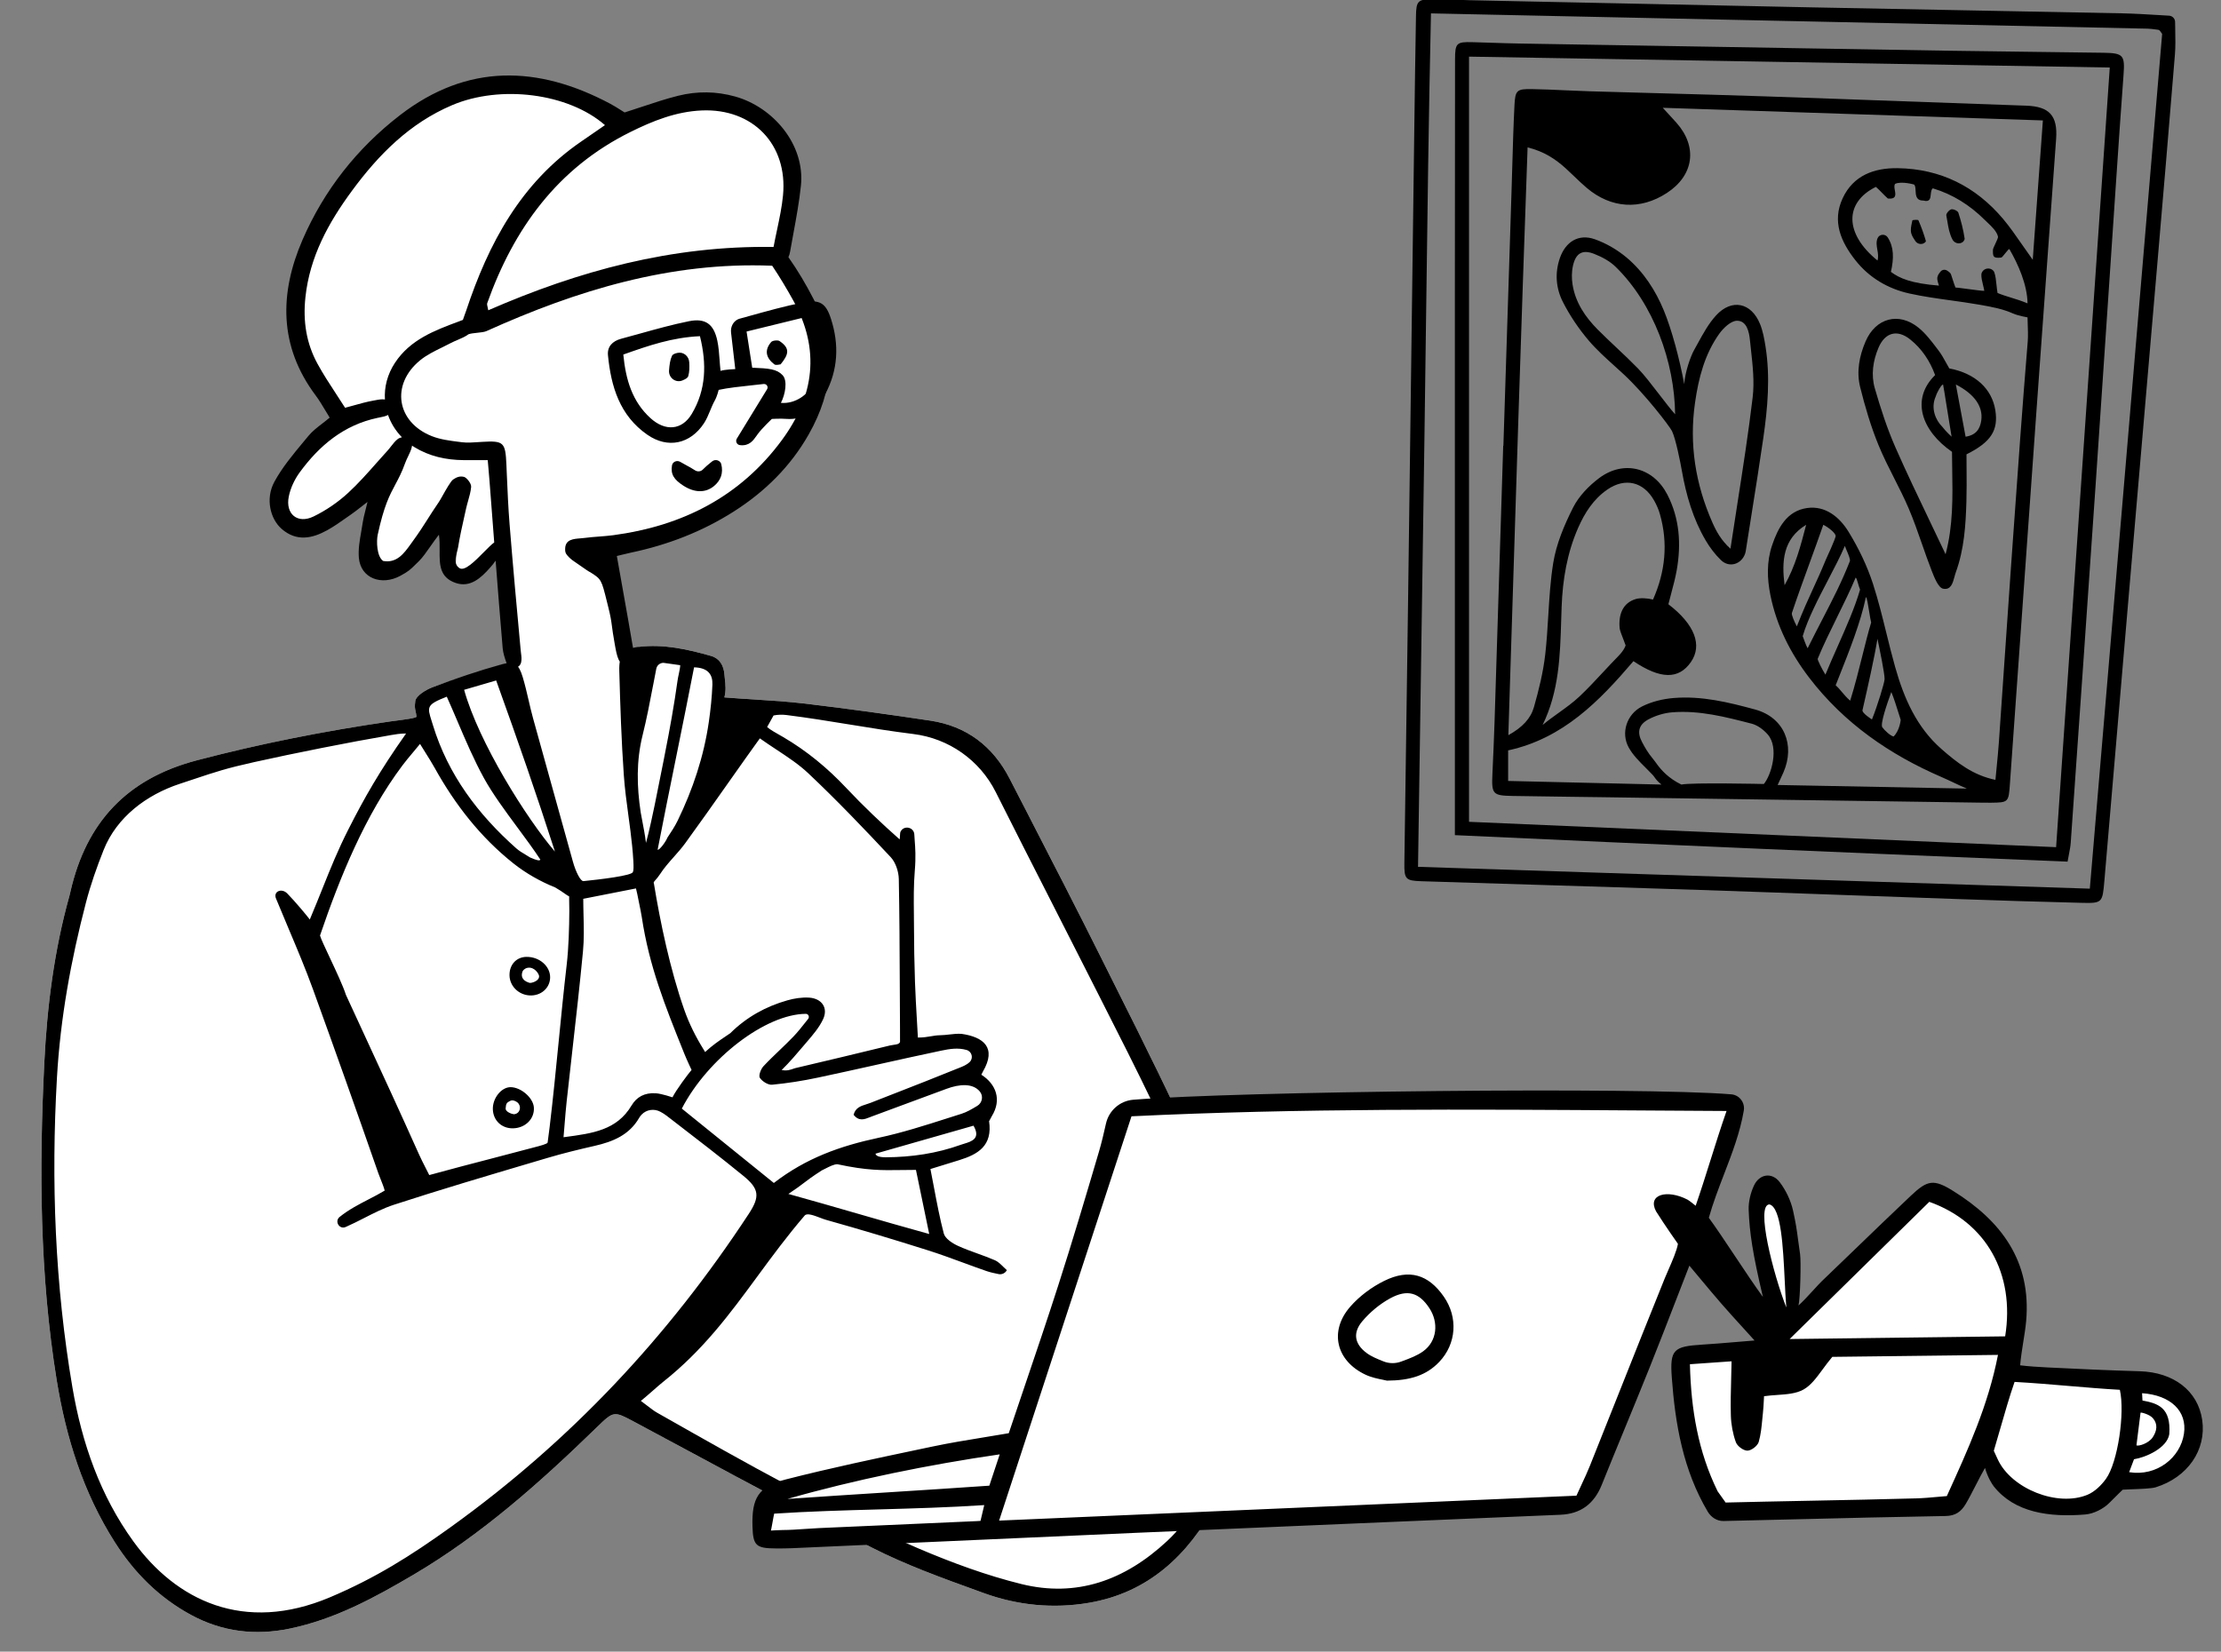 <svg width="1870" height="1391" xmlns="http://www.w3.org/2000/svg" xmlns:xlink="http://www.w3.org/1999/xlink" xml:space="preserve" overflow="hidden"><rect width="100%" height="100%" fill="#808080" stroke="none"/><defs><clipPath id="clip0"><rect x="1308" y="477" width="1870" height="1391"/></clipPath><clipPath id="clip1"><rect x="2482" y="477" width="666" height="761"/></clipPath><clipPath id="clip2"><rect x="2482" y="477" width="666" height="761"/></clipPath></defs><g clip-path="url(#clip0)" transform="translate(-1308 -477)"><g><g><path d="M451.856 224.263C456.416 227.353 456.817 238.79 462.098 237.223L465.749 236.128C484.01 230.592 493.453 226.816 516.916 220.577 577.636 204.436 615.583 250.892 604.109 307.961L602.036 318.139C600.177 327.121 598.43 335.165 596.742 342.402 624.178 379.507 634.006 421.472 626.23 468.281 616.376 527.608 559.965 566.042 457.006 583.583L453.87 584.108 460.863 652.342C464.555 659.874 466.655 668.507 466.655 677.679 466.655 682.606 466.048 687.376 464.915 691.905L464.926 692.018 464.888 692.022C459.233 714.428 440.656 730.864 418.617 730.864 392.086 730.864 370.579 707.051 370.579 677.679 370.579 670.717 371.787 664.067 373.983 657.973L373.231 641.174C372.154 618.328 370.991 598.32 369.735 581.147L366.091 585.522C308.762 622.346 327.248 653.156 327.053 546.124 327.049 543.656 321.668 542.51 319.894 544.229 309.652 554.149 256.128 664.191 252.698 589.33 251.891 571.728 258.834 554.441 258.807 536.818 258.793 526.905 198.279 594.422 181.513 563.699 174.227 550.347 185.692 535.058 191.773 525.217 199.875 512.106 220.602 502.196 217.849 487.03L224.447 486.371C221.292 468.992 207.752 452.995 200.536 436.875 177.058 384.417 194.705 340.229 230.53 292.136 248.034 268.637 269.84 247.994 293.759 231.069 341.741 197.118 401.927 190.402 451.856 224.263Z" fill="#FFFFFF" fill-rule="evenodd" transform="matrix(1 0 0 1 1366.89 344.989)"/><path d="M595.335 325.667C594.347 330.329 593.338 335.085 592.415 339.991 506.54 338.69 428.389 360.117 352.218 393.318 352.067 392.357 351.858 391.496 351.666 390.724 351.316 389.293 351.038 388.168 351.364 387.255 373.773 324.529 410.423 273.729 471.63 243.311 490.777 233.792 510.311 225.966 531.942 225.032 575.008 223.179 604.5 253.673 600.379 296.568 599.456 306.194 597.442 315.716 595.335 325.667ZM290.957 607.41C291.829 606.545 292.817 605.571 293.986 604.438 296.781 601.727 300.18 596.883 303.643 591.948 306.011 588.572 308.408 585.154 310.662 582.348 311.321 586.712 311.289 591.211 311.258 595.575 311.174 607.417 311.097 618.294 324.813 622.974 336.946 627.116 346.052 618.829 353.67 610.155 355.135 608.487 356.926 606.435 358.408 604.195 360.302 628.728 362.241 653.262 364.337 677.782 364.687 681.862 365.981 685.859 367.501 690.183 369.604 696.16 378.474 695.982 379.881 689.802 380.458 687.263 380.128 684.706 379.795 682.167 379.692 681.347 379.586 680.534 379.511 679.721 376.237 644.406 373.025 609.081 370.177 573.728 369.042 559.636 368.438 545.502 367.83 531.372 367.717 528.713 367.604 526.05 367.487 523.391 366.647 504.382 365.298 503.075 346.879 504.149 345.733 504.214 344.583 504.296 343.431 504.378 338.962 504.694 334.467 505.01 330.102 504.454 329.342 504.358 328.579 504.262 327.814 504.166L327.81 504.166C319.945 503.181 311.885 502.172 304.663 499.307 274.969 487.531 269.962 455.915 294.705 435.543 300.171 431.045 306.719 427.837 313.248 424.639L313.249 424.639C315.709 423.434 318.167 422.23 320.563 420.957 322.437 419.962 324.413 419.125 326.385 418.291 329.605 416.925 332.813 415.563 335.543 413.535 337.256 412.869 340.055 412.578 342.869 412.286 345.891 411.971 348.931 411.651 350.667 410.866 426.986 376.412 505.727 352.441 590.686 355.787 590.881 355.797 591.077 355.8 591.269 355.807 597.819 365.556 603.735 375.575 609.002 385.059 632.043 426.553 626.532 465.704 599.634 502.371 564.525 550.234 515.592 575.001 457.452 582.746 453.472 583.277 449.461 583.583 445.45 583.888 441.38 584.197 437.307 584.509 433.268 585.055 432.16 585.206 430.97 585.298 429.755 585.395L429.755 585.395C423.85 585.858 417.385 586.366 416.97 593.657 416.795 596.735 417.217 597.847 418.62 599.576 420.295 601.635 422.316 603.364 424.526 604.836 426.193 605.948 428.104 607.29 429.981 608.607L429.981 608.607C433.461 611.05 436.816 613.408 438.285 614.056 447.409 619.783 447.508 620.184 452.137 638.82 452.453 640.086 452.789 641.438 453.149 642.882 455.29 651.443 455.692 654.484 456.316 659.191 456.759 662.54 457.315 666.73 458.684 674.347L458.856 675.305C460.42 684.047 462.122 693.549 469.304 691.812 476.451 690.378 475.223 683.725 474.166 677.998 474.039 677.305 473.912 676.626 473.806 675.974 472.588 668.6 471.291 661.24 469.987 653.883 467.612 640.45 465.227 627.023 462.781 613.267L462.771 613.205 460.468 600.262C462.177 599.851 463.707 599.473 465.125 599.123 467.904 598.437 470.237 597.864 472.591 597.37 503.356 590.895 532.295 579.733 558.843 562.848 585.01 546.209 606.675 524.915 622.048 497.804 643.153 460.571 646.204 422.745 626.021 383.7 619.694 371.454 612.766 359.695 604.929 348.612 605.591 347.184 606.082 345.534 606.404 343.657 607.266 338.681 608.182 333.708 609.098 328.734 611.565 315.356 614.029 301.973 615.446 288.48 619.11 253.563 591.869 222.212 560.147 213.318 544.061 208.806 527.958 208.703 512.089 212.659 501.712 215.246 491.535 218.633 481.138 222.094 476.486 223.642 471.792 225.205 467.015 226.717 465.931 226.056 464.788 225.334 463.604 224.585 460.914 222.884 457.998 221.038 454.958 219.419 394.063 187.007 334.582 185.301 277.976 228.93 241.745 256.857 213.952 292.169 195.821 333.993 176.3 379.03 175.864 423.63 206.894 465.056 209.857 469.016 212.403 473.284 214.981 477.608 216.195 479.646 217.416 481.691 218.69 483.722 216.554 485.524 214.428 487.171 212.372 488.763 208.037 492.118 204.013 495.231 200.854 499.057 199.47 500.738 198.074 502.412 196.675 504.094 187.74 514.827 178.712 525.67 172.131 537.758 164.424 551.912 168.607 569.062 178.301 577.482 190.667 588.222 203.737 585.659 216.518 578.604 222.072 575.54 227.294 571.862 232.505 568.187 233.918 567.192 235.329 566.2 236.746 565.215 239.259 563.479 241.674 561.595 244.831 559.138 246.487 557.845 248.349 556.397 250.536 554.722 249.88 557.508 249.276 559.89 248.737 562.007 247.719 566.022 246.936 569.099 246.487 572.229 246.121 574.764 245.674 577.314 245.226 579.863 243.938 587.199 242.643 594.57 243.262 601.751 244.765 619.258 262.515 625.376 277.976 617.048 285.073 613.229 286.541 611.778 290.957 607.41ZM330.842 401.433C331.22 400.201 331.703 398.911 332.211 397.556 332.657 396.365 333.122 395.123 333.553 393.822 352.372 337.091 379.603 286.068 430.527 251.148 434.84 248.193 439.139 245.221 443.49 242.214 445.8 240.619 448.123 239.014 450.47 237.395 419.653 210.439 362.457 203.257 321.715 220.596 286.046 235.772 259.9 262.179 237.463 292.67 217.699 319.526 201.922 348.07 198.26 382.365 196.116 402.445 198.95 420.998 208.431 438.371 213.126 446.976 218.509 455.205 224.047 463.67 226.567 467.523 229.119 471.424 231.654 475.432 234.215 474.766 236.701 474.07 239.139 473.391 244.699 471.836 250.011 470.354 255.419 469.4 255.951 469.307 256.502 469.201 257.066 469.095 259.747 468.576 262.706 468.01 265.201 468.453 264.557 458.018 267.264 447.227 273.692 437.496 286.583 417.992 306.93 410.378 327.183 402.806L327.193 402.802C328.403 402.349 329.612 401.896 330.82 401.44 330.827 401.436 330.834 401.436 330.842 401.433ZM267.813 481.475C265.871 482.59 263.265 483.091 260.81 483.564 260.239 483.678 259.676 483.784 259.131 483.897 230.645 489.892 209.923 507.226 193.337 529.99 189.065 535.857 185.688 543.087 184.257 550.169 181.272 564.968 191.659 573.515 205.161 566.955 215.64 561.859 225.697 554.98 234.268 547.077 242.805 539.203 250.542 530.463 258.278 521.72 261.3 518.306 264.322 514.892 267.391 511.529 268.458 510.363 269.441 509.096 270.422 507.83 272.139 505.617 273.851 503.411 276 501.754 276.874 501.081 278.168 500.553 279.513 500.257 274.145 494.781 270.203 488.361 267.813 481.475ZM287.985 507.285C287.992 507.58 287.97 507.861 287.916 508.119 287.321 510.98 286.014 513.681 284.702 516.391 283.829 518.196 282.953 520.008 282.282 521.871 279.402 529.887 276.66 535.006 273.944 540.081 269.137 549.061 264.409 557.889 259.131 582.348 257.993 587.625 258.236 600.605 263.69 604.438 275.177 606.518 281.291 598.029 286.752 590.449 287.143 589.907 287.531 589.368 287.916 588.836 294.061 580.405 297.29 575.313 300.886 569.645 303.519 565.493 306.349 561.032 310.662 554.722 311.327 553.755 312.474 551.716 313.825 549.321 316.765 544.106 320.667 537.185 322.631 535.84 325.722 533.726 328.357 532.82 331.76 533.613 333.778 534.083 338.072 539.031 337.794 542.099 337.442 546.024 336.354 549.874 335.263 553.731 334.65 555.899 334.037 558.071 333.553 560.257 333.132 562.158 332.705 564.059 332.278 565.96 330.25 574.991 328.221 584.029 326.772 593.149 326.626 594.072 326.326 595.184 325.997 596.402 324.726 601.106 323.024 607.403 328.073 610.525 332.437 613.226 341.003 604.565 348.378 597.109 351.748 593.702 354.87 590.545 357.228 588.84 356.813 583.401 356.394 577.962 355.979 572.524L355.979 572.517C355.059 560.466 354.14 548.412 353.206 536.358 352.963 533.229 352.685 530.099 352.359 526.394L352.359 526.383C352.177 524.311 351.978 522.06 351.762 519.524 349.446 519.524 347.188 519.531 344.971 519.534 340.339 519.545 335.878 519.555 331.42 519.517 316.58 519.387 302.511 516.295 289.809 508.458 289.19 508.077 288.582 507.686 287.985 507.285Z" fill-rule="evenodd" transform="matrix(1 0 0 1 1366.89 344.989)"/><path d="M1192.1 333.307C1227.29 337.519 1262.41 342.364 1297.45 347.641 1327.92 352.232 1350.11 369.107 1364.18 396.454 1390.17 446.939 1416.32 497.344 1441.65 548.155 1468.65 602.314 1496.21 656.264 1520.88 711.498 1542.51 759.954 1559.14 810.295 1563.46 864.063 1567.51 914.397 1561.97 962.809 1537.65 1007.56 1514.3 1050.55 1480.97 1082.09 1430.89 1090.6 1400.95 1095.7 1371.01 1092.74 1342.54 1082.42 1310.98 1070.98 1279.07 1059.68 1249.2 1044.57 1181.96 1010.57 1115.83 974.375 1049.39 938.814 1030.85 928.897 1031.19 928.616 1016.41 942.993 968.909 989.164 919.595 1033.15 862.262 1066.95 829.496 1086.26 796.072 1104.42 758.27 1112.28 729.189 1118.31 701.424 1115.09 675.051 1100.81 648.05 1086.2 627.201 1065.27 610.807 1039.52 584.19 997.705 569.745 951.482 561.87 902.97 547.489 814.344 547.067 725.048 551.452 635.742 553.779 588.359 559.749 541.206 572.582 495.255 572.915 494.05 573.186 492.829 573.464 491.611 586.743 433.32 620.908 396.567 679.799 381.089 733.496 366.979 787.672 356.325 842.48 348.351 848.135 347.531 864.996 345.719 864.818 344.247 864.056 337.852 862.872 338.182 863.802 331.2 864.416 326.565 872.95 321.549 878.241 319.546 897.398 312.303 939.788 300.212 936.58 300.212 954.296 311.141 975.635 311.6 993.484 308.87 1013.54 305.802 1031.09 305.802 1052.1 285.488 1072.88 283.025 1093.04 287.505 1112.84 293.165 1120.02 295.216 1123.52 301.232 1124.09 308.87 1124.54 314.935 1125.93 320.532 1124.05 328.077 1146.87 329.888 1170.66 330.74 1192.1 333.307Z" fill="#FFFFFF" fill-rule="evenodd" transform="matrix(1 0 0 1 793.86 736.266)"/><path d="M1251.27 712.325C1251.63 713.91 1253.44 715.334 1259.83 715.382 1281.47 715.255 1302.74 712.201 1323.29 704.783 1324.11 704.488 1325.03 704.21 1325.99 703.918 1332.21 702.024 1340.09 699.629 1333.8 688.759 1320.79 692.55 1306.15 696.692 1291.66 700.792L1291.66 700.796 1291.64 700.799C1277.47 704.807 1263.46 708.773 1251.27 712.325ZM1067.84 456.361C1069.15 456.924 1074.27 450.473 1076.14 446.064 1079.04 441.758 1082.42 436.566 1084.66 431.944 1097.5 405.53 1106.72 377.891 1110.94 348.749 1112.45 338.327 1113.55 327.792 1113.96 317.275 1114.28 308.891 1110.31 303.053 1098.52 302.744 1094.07 325.789 1088.64 352.554 1083.22 379.366L1083.21 379.39 1083.21 379.401C1077.77 406.233 1072.33 433.114 1067.84 456.361ZM1072.74 298.954C1069.82 298.954 1067.28 301.04 1066.71 303.919 1065.77 308.678 1064.87 313.406 1063.98 318.103L1063.97 318.113 1063.97 318.114C1061.27 332.268 1058.61 346.152 1055.2 359.842 1049.78 381.549 1050.29 403.132 1053.58 424.858 1053.75 425.998 1054.17 428.183 1054.7 430.891L1054.7 430.894C1055.83 436.775 1057.43 445.13 1058.02 450.61 1060.54 441.73 1064.25 424.227 1065.33 418.854 1066.43 413.285 1067.57 407.681 1068.7 402.061L1068.7 402.058 1068.7 402.051C1071.54 387.979 1074.4 373.794 1077.04 359.698 1078.95 349.497 1080.75 339.272 1082.36 329.019 1083.16 324.002 1083.91 318.975 1084.6 313.945 1084.85 312.133 1085.26 310.247 1085.66 308.385L1085.66 308.384C1086.21 305.77 1086.76 303.202 1086.87 300.947L1072.74 298.954ZM960.482 462.894C966.693 465.591 968.35 465.711 969.129 464.73 963.612 456.272 956.886 447.179 950.02 437.894 939.592 423.788 928.842 409.246 921.489 395.83 913.161 380.636 906.326 364.619 899.481 348.577 896.472 341.523 893.459 334.464 890.316 327.469 873.211 334.19 873.76 335.926 877.551 347.929 877.884 348.982 878.245 350.118 878.619 351.343 891.4 393.184 916.593 426.577 948.792 455.174 951.153 457.27 953.915 458.914 956.677 460.558L956.677 460.558C957.96 461.323 959.24 462.084 960.482 462.894ZM981.382 457.919C964.953 406.975 951.279 367.779 931.893 313.808 927.243 315.206 922.162 316.667 917.296 318.064L917.293 318.065C912.811 319.353 908.515 320.587 904.919 321.669 917.1 365.73 957.497 430.149 981.382 457.919ZM1285.34 725.995C1280.91 725.995 1276.9 726.057 1273.11 726.115L1273.11 726.115C1256.49 726.369 1244.06 726.561 1219.19 721.229 1216.28 721.236 1212.65 723.092 1208.97 724.969 1207.95 725.494 1206.92 726.016 1205.91 726.503 1197.7 731.835 1194.39 734.371 1190.99 736.961L1190.99 736.961 1190.99 736.961C1187.93 739.305 1184.79 741.696 1177.93 746.25 1197.03 751.524 1216 757 1235.27 762.569 1255.19 768.323 1275.43 774.174 1296.51 779.99 1293.05 763.276 1290.17 749.335 1287.2 734.975L1285.34 725.995ZM1049.6 488.951 1027.34 493.333 1005.22 497.687C1005.22 502.268 1005.34 506.876 1005.45 511.495L1005.45 511.495C1005.7 521.648 1005.96 531.849 1004.99 541.93 1002.28 570.341 999.067 598.701 995.855 627.064L995.855 627.074 995.852 627.102C994.297 640.834 992.743 654.566 991.244 668.305 990.537 674.8 990.015 681.313 989.459 688.237L989.456 688.261C989.192 691.559 988.917 694.952 988.615 698.483L989.645 698.346C1013.14 695.247 1033.49 692.56 1045.89 671.75 1050.14 664.62 1056.79 660.842 1066.28 661.463 1071.29 661.789 1080.35 664.873 1080.35 664.873 1083.25 658.872 1093.89 644.667 1096.41 641.826 1096.41 641.826 1092.52 633.642 1090.38 628.31L1089.6 626.357C1074.04 587.628 1060.75 554.551 1054.51 513.152 1054.22 511.244 1053.89 509.316 1053.48 507.429 1052.76 504.077 1052.21 501.266 1051.72 498.751 1051.01 495.114 1050.42 492.098 1049.6 488.951ZM1126.61 705.418 1126.64 705.442C1139.84 716.133 1153.06 726.839 1165.68 737.006 1192.89 716.013 1221.51 705.867 1253.91 698.943 1273.52 694.757 1292.73 688.615 1311.9 682.483 1315.85 681.217 1319.81 679.954 1323.76 678.708 1328.24 677.295 1332.39 674.814 1336.67 672.244L1336.99 672.052C1341.25 669.509 1342.26 663.734 1339.08 659.932 1333.13 652.802 1321.94 653.718 1311.24 657.647 1298.62 662.279 1286.02 666.956 1273.42 671.633 1265.02 674.749 1256.62 677.868 1248.22 680.973 1247.63 681.193 1247.03 681.429 1246.44 681.666 1241.94 683.457 1237.35 685.283 1232.85 679.597 1234.31 673.64 1238.95 672.182 1243.55 670.741 1244.71 670.377 1245.86 670.014 1246.96 669.585 1253.79 666.901 1260.62 664.235 1267.45 661.569L1267.48 661.559 1267.48 661.559C1284.98 654.734 1302.48 647.906 1319.86 640.813 1320.41 640.594 1320.96 640.378 1321.52 640.158L1321.52 640.158C1324.67 638.919 1328 637.608 1330.52 635.2 1333.92 631.94 1332.48 626.306 1327.96 624.998 1320.71 622.905 1313.52 624.123 1306.65 625.565 1288.46 629.387 1270.31 633.422 1252.17 637.461L1252.16 637.461 1252.16 637.464C1235.73 641.119 1219.3 644.776 1202.83 648.269 1190.1 650.977 1177.16 653.029 1164.2 654.257 1160.83 654.576 1155.9 651.461 1153.9 648.444 1152.68 646.595 1154.73 641.057 1156.94 638.696 1161.25 634.078 1165.82 629.699 1170.39 625.321L1170.39 625.321C1174.37 621.509 1178.35 617.697 1182.16 613.72 1185.72 610.004 1188.93 605.945 1192.47 601.47 1193.16 600.595 1193.86 599.706 1194.59 598.801 1195.92 597.119 1194.77 594.56 1192.62 594.57 1158.77 594.745 1110.08 632.156 1088.2 674.364 1100.6 684.353 1113.59 694.877 1126.61 705.418ZM1153.91 362.574C1152.03 365.206 1150.41 367.46 1148.96 369.471L1148.95 369.495C1146.2 373.314 1144.1 376.247 1142.01 379.198 1137 386.267 1132.01 393.352 1127.01 400.435 1115.13 417.303 1103.24 434.171 1091.1 450.85 1088.18 454.865 1084.86 458.602 1081.55 462.338 1077.4 467.008 1073.26 471.675 1069.91 476.866 1068.46 479.093 1067.11 480.627 1066.12 481.753 1064.78 483.266 1064.09 484.045 1064.71 484.789 1070.08 517.692 1078.37 557.145 1090.23 591.049 1094.37 602.891 1100.01 614.114 1106.64 624.755 1107.02 625.369 1107.42 626.021 1107.82 626.718 1114.33 620.795 1119.21 617.501 1125.03 613.572 1126.29 612.721 1127.6 611.839 1128.98 610.896 1142.6 597.408 1158.78 588.39 1177.04 583.209 1182.92 581.545 1189.3 580.536 1195.35 580.91 1205.98 581.576 1211.61 589.505 1207.18 599.034 1203.91 606.058 1198.62 612.217 1193.43 618.263 1192.55 619.285 1191.67 620.305 1190.81 621.324L1190.25 621.986C1185.64 627.438 1178.97 635.327 1172.27 641.884 1176.59 642.803 1179.86 641.62 1182.05 640.827 1182.67 640.604 1183.2 640.408 1183.65 640.305 1210.29 634.088 1236.89 627.661 1263.47 621.207 1264.6 620.936 1265.7 620.788 1266.72 620.651 1269.13 620.328 1271.11 620.064 1271.93 618.321 1271.93 618.321 1271.94 610.007 1271.91 606.593 1271.83 594.309 1271.78 582.025 1271.72 569.741 1271.6 540.174 1271.47 510.606 1270.9 481.046 1270.77 474.77 1268.25 467.05 1264.08 462.603 1241.51 438.505 1218.67 414.582 1194.66 391.949 1186.79 384.534 1177.64 378.485 1167.92 372.065L1167.92 372.065C1163.35 369.045 1158.66 365.94 1153.91 362.574ZM926.876 716.737 926.88 716.737C938.199 713.793 949.677 710.812 963.248 707.181 963.732 707.054 964.26 706.917 964.819 706.769L964.819 706.769C968.975 705.685 974.787 704.165 975.219 703.012 975.219 703.012 976.311 694.918 976.925 689.788 979.852 665.32 982.192 641.592 984.532 617.82L984.532 617.817C986.635 596.474 988.742 575.097 991.281 553.123 992.925 538.928 993.419 521.981 993.484 507.635 993.337 501.64 993.361 495.666 993.361 495.666 992.283 495.176 991.072 494.325 989.466 493.196 987.555 491.858 985.084 490.125 981.619 488.142 969.139 483.129 956.917 476.214 946.386 467.842 918.771 445.889 897.336 418.425 880.193 387.567 877.905 383.443 875.393 379.442 872.494 374.817L872.494 374.817C871.032 372.483 869.467 369.992 867.783 367.247 865.631 369.872 863.692 372.188 861.918 374.312L861.915 374.312C858.494 378.406 855.663 381.785 853.018 385.306 821.529 427.223 800.389 479.323 783.579 528.586 784.265 531.208 787.72 538.561 791.749 547.132L791.749 547.132 791.749 547.132C796.902 558.099 802.99 571.052 805.416 578.642 811.156 591.108 816.478 602.616 821.577 613.655L821.58 613.665 821.584 613.672C836.863 646.732 850.177 675.541 866.997 713.066 868.682 716.823 870.555 720.501 872.566 724.441L872.569 724.444C873.533 726.338 874.528 728.29 875.551 730.346 895.792 724.815 911.185 720.817 926.876 716.737ZM1059.16 924.653 1059.16 924.656 1059.16 924.656C1062.25 927.041 1064.79 929 1067.55 930.565L1071.98 933.077C1142.56 973.126 1213.18 1013.2 1287.94 1045.01 1315.89 1056.9 1344.76 1067.54 1374.18 1074.8 1420.25 1086.16 1460.92 1072.05 1496.94 1038.44 1515.96 1020.7 1524.26 1001.75 1534.32 977.834 1552.85 933.79 1550.4 889.379 1543.15 843.321 1533.27 780.659 1512.51 727.896 1485.2 670.937 1471.09 641.496 1456.31 612.378 1441.52 583.264L1441.52 583.26C1437.38 575.111 1433.24 566.962 1429.12 558.806 1418.85 538.503 1408.53 518.231 1398.2 497.962L1398.2 497.962C1382.91 467.948 1367.62 437.938 1352.53 407.822 1339.04 380.89 1312.99 362.601 1283.16 358.913 1264.36 356.583 1246.7 353.707 1229.03 350.825L1229.02 350.825C1211.91 348.035 1194.78 345.246 1176.59 342.948 1172.94 342.484 1169.04 342.536 1165.45 343.29L1160.04 353.021C1162.51 355.231 1166.9 357.701 1170.5 359.726 1171.56 360.323 1172.56 360.882 1173.41 361.383 1193.43 373.118 1210.98 387.598 1226.96 404.641 1240.44 419.025 1256.91 434.706 1271.58 447.635 1271.74 447.292 1271.8 446.16 1271.86 444.935L1271.86 444.931C1271.94 443.483 1272.02 441.902 1272.28 441.342 1274.97 435.389 1283.82 437.204 1283.98 443.741 1284.02 445.185 1284.15 446.836 1284.3 448.747L1284.3 448.747C1284.74 454.388 1285.36 462.325 1284.36 474.08 1283.34 486.141 1283.47 498.315 1283.6 510.472 1283.63 513.935 1283.67 517.393 1283.68 520.852 1283.73 536.461 1283.97 552.073 1284.52 567.669 1284.89 578.275 1285.5 588.87 1286.13 599.72 1286.41 604.599 1286.7 609.534 1286.97 614.543 1291.64 614.543 1294.96 613.977 1298.03 613.452L1298.03 613.452C1300.52 613.03 1302.83 612.636 1305.56 612.588 1308.58 612.533 1311.11 612.237 1313.57 611.953L1313.57 611.953C1316.69 611.589 1319.71 611.236 1323.52 611.397 1342.48 614.046 1353.35 623.18 1341.79 643.044 1341.28 643.929 1340.39 645.837 1340.39 645.837 1352.67 653.633 1357.83 666.798 1349.2 680.76 1348.84 681.344 1348.4 682.212 1347.99 682.997L1347.99 682.997C1347.45 684.072 1346.97 684.991 1346.9 684.837L1346.89 684.765C1346.89 684.796 1346.89 684.82 1346.9 684.837 1350.02 705.829 1337.39 712.922 1321.87 717.746 1316.65 719.366 1311.43 720.975 1305.6 722.77L1305.55 722.787 1301.64 723.988C1300.3 724.399 1298.93 724.825 1297.52 725.261 1298.56 730.48 1299.53 735.599 1300.48 740.64L1300.48 740.647 1300.48 740.65C1303.02 754.066 1305.45 766.906 1308.76 779.509 1309.88 783.781 1315.88 787.748 1320.55 789.892 1325.95 792.38 1331.55 794.405 1337.16 796.429 1342.09 798.213 1347.03 799.994 1351.82 802.091 1354.45 803.24 1356.64 805.402 1358.83 807.567L1358.83 807.567C1359.83 808.548 1360.82 809.533 1361.86 810.418 1360.55 812.964 1357.7 814.32 1354.9 813.743L1354.84 813.729C1351.39 813.019 1347.96 812.309 1344.66 811.17 1338.09 808.905 1331.57 806.503 1325.04 804.105L1325.04 804.101 1325.04 804.101C1315.21 800.488 1305.38 796.872 1295.41 793.715 1266.96 784.704 1238.37 776.112 1209.65 768.062 1208.19 767.654 1206.42 766.982 1204.56 766.275 1199.44 764.333 1193.64 762.123 1191.68 764.398 1176.86 781.654 1164.2 798.879 1151.8 815.737 1128.53 847.401 1106.2 877.771 1072.31 904.638 1070.22 906.292 1067.35 908.814 1064.21 911.573L1064.21 911.573C1060.82 914.551 1057.11 917.804 1053.73 920.549 1055.77 922.038 1057.54 923.404 1059.16 924.653ZM856.054 358.456C851.048 358.456 846.587 359.238 843.633 359.757 843.321 359.812 843.026 359.863 842.748 359.911 807.824 365.892 762.614 374.913 728.054 382.585 704.817 387.749 695.728 390.782 677.576 396.842L677.576 396.842C673.98 398.043 670.031 399.361 665.546 400.836 637.324 410.135 612.364 428.99 601.388 456.564 595.634 471.02 590.428 485.812 586.51 500.855 573.879 549.37 564.958 598.217 562.096 648.211 557.086 735.832 560.411 822.936 575.159 909.428 583.109 956.039 598.495 1000.28 626.45 1038.89 662.424 1088.55 719.441 1116.61 792.009 1085.92 830.062 1069.82 859.908 1051.05 893.425 1026.96 994.524 954.275 1076.61 866.636 1144.56 763.039 1154.13 748.453 1153.43 741.957 1139.99 730.987 1120.84 715.351 1101.24 700.264 1081.64 685.18L1081.64 685.176 1081.57 685.125C1079.47 683.498 1077.36 681.875 1075.24 680.252 1073.68 679.045 1071.97 678.019 1070.16 677.037 1064.99 674.237 1058.48 675.106 1054.41 679.374 1053.61 680.222 1052.9 681.107 1052.34 682.078 1044.01 696.572 1030.31 702.223 1014.85 705.747 1001.52 708.787 988.228 712.012 975.117 715.904 970.803 717.183 966.49 718.46 962.177 719.736L962.009 719.788C923.188 731.289 884.356 742.791 845.863 755.329 837.172 758.163 828.93 762.363 820.678 766.566L820.678 766.57C815.569 769.171 810.46 771.775 805.234 774.06L805.144 774.102C799.836 776.373 795.595 769.253 800.09 765.619 807.68 759.495 816.224 755.079 824.565 750.765L824.569 750.762C829.181 748.377 833.734 746.027 838.03 743.433 837.618 741.364 835.762 736.677 834.297 732.981L834.297 732.978C833.597 731.211 832.986 729.67 832.663 728.747 814.004 675.154 796.988 627.294 777.67 573.941 771.459 556.784 764.353 539.951 757.251 523.117 753.919 515.225 750.587 507.336 747.348 499.41 747.207 499.067 747.056 498.72 746.909 498.37 746.795 498.11 746.686 497.849 746.576 497.588 743.965 491.46 751.263 488.409 755.943 493.138 762.542 499.798 773.223 512.686 774.97 515.136 779.118 505.298 782.608 496.589 785.881 488.426L785.881 488.426C792.713 471.38 798.584 456.725 807.481 439.184 820.891 412.749 833.487 390.467 856.054 358.456ZM1124.05 328.077C1132.12 328.718 1140.32 329.238 1148.48 329.757 1163.41 330.705 1178.24 331.648 1192.1 333.307 1227.29 337.519 1262.4 342.364 1297.45 347.641 1327.91 352.232 1350.11 369.107 1364.18 396.454 1368.72 405.262 1373.25 414.067 1377.79 422.875 1399.26 464.541 1420.73 506.211 1441.65 548.155 1445.91 556.692 1450.18 565.225 1454.45 573.759L1454.49 573.838C1477.3 619.409 1500.11 665 1520.88 711.498 1542.51 759.954 1559.14 810.295 1563.46 864.063 1567.51 914.397 1561.97 962.809 1537.65 1007.56 1514.3 1050.55 1480.97 1082.09 1430.89 1090.6 1400.95 1095.7 1371.01 1092.74 1342.54 1082.42 1340.76 1081.77 1338.98 1081.13 1337.2 1080.48L1337.2 1080.48C1307.39 1069.69 1277.38 1058.83 1249.2 1044.57 1197.01 1018.18 1145.49 990.472 1093.98 962.757L1093.97 962.757 1093.97 962.754C1079.11 954.762 1064.26 946.771 1049.39 938.814 1049.01 938.611 1048.64 938.416 1048.28 938.223 1039.65 933.598 1035.3 931.268 1031.35 931.81 1027.34 932.363 1023.73 935.866 1016.48 942.924L1016.41 942.993C968.909 989.164 919.595 1033.15 862.258 1066.95 829.493 1086.26 796.069 1104.42 758.266 1112.28 729.186 1118.31 701.42 1115.09 675.047 1100.81 648.046 1086.2 627.198 1065.27 610.803 1039.52 584.19 997.705 569.741 951.482 561.87 902.97 547.486 814.344 547.067 725.048 551.452 635.742 553.779 588.359 559.746 541.206 572.582 495.255 572.87 494.218 573.107 493.168 573.347 492.118L573.461 491.611C586.74 433.32 620.908 396.567 679.796 381.089 733.499 366.979 787.672 356.325 842.477 348.351 843.592 348.19 845.143 347.991 846.917 347.761L846.917 347.761C854.123 346.831 864.962 345.431 864.818 344.247 864.561 342.088 864.255 340.696 863.998 339.53L863.998 339.529C863.497 337.242 863.185 335.825 863.799 331.2 864.416 326.565 872.947 321.549 878.241 319.546 897.395 312.303 916.853 305.692 936.576 300.212 947.471 297.185 950.919 299.919 954.296 311.141 956.193 317.447 957.682 323.873 959.175 330.302L959.175 330.302C960.362 335.433 961.553 340.565 962.949 345.637 968.762 366.753 974.65 387.849 980.535 408.944L980.538 408.951C985.884 428.118 991.233 447.289 996.528 466.47 998.823 474.794 1002.93 483.036 1005.4 482.789 1017.55 481.567 1047.78 478.157 1047.03 474.883 1048.26 473.644 1047.04 459.748 1046.39 453.156 1045.55 444.633 1044.4 436.134 1043.24 427.638 1041.71 416.328 1040.18 405.022 1039.38 393.658 1037.33 364.416 1036.37 335.083 1035.56 305.771 1035.18 291.928 1039.31 287.007 1052.1 285.488 1072.88 283.025 1093.04 287.505 1112.84 293.165 1120.02 295.216 1123.52 301.232 1124.09 308.87 1124.19 310.219 1124.33 311.544 1124.48 312.873L1124.48 312.875C1125 317.521 1125.51 322.21 1124.05 328.077ZM944.719 667.488C944.359 667.543 943.998 667.704 943.679 667.876 940.962 669.296 940.148 669.811 939.867 674.179 939.671 677.219 945.295 679.014 946.716 679.106 947.104 679.134 947.618 679.052 948.195 678.87 952.607 677.494 953.215 671.523 949.416 668.888 947.883 667.828 946.177 667.268 944.719 667.488ZM946.054 690.979C936.522 691.164 929.354 684.36 929.1 674.879 928.853 665.56 936.302 656.295 944.019 656.323 952.765 656.354 963.021 665.237 963.632 673.311 964.353 682.905 956.529 690.773 946.054 690.979ZM961.628 568.389C961.018 568.523 960.355 568.595 959.755 568.41 952.999 566.32 952.868 562.072 954.127 558.781 954.357 558.188 955.781 556.208 958.509 555.772 964.02 554.887 967.602 560.507 967.997 562.511 968.504 565.126 965.65 567.524 961.628 568.389ZM959.762 579.04C969.307 579.716 977.093 573.107 977.33 564.141 977.584 554.561 968.36 546.453 957.38 546.597 948.836 546.71 942.883 553.285 943.13 562.333 943.37 571.131 950.604 578.395 959.762 579.04Z" fill-rule="evenodd" transform="matrix(1 0 0 1 793.86 736.266)"/><path d="M157.408 67.016C152.522 61.824 146.064 61.27 131.819 60.695 131.179 56.692 130.467 52.085 129.713 47.199L129.71 47.184 129.71 47.182C128.868 41.734 127.974 35.938 127.063 30.24 141.262 26.759 154.637 23.483 168.284 20.139L181.892 16.804C192.084 36.883 191.204 55.256 183.503 73.503 179.487 83.021 168.19 91.442 155.97 90.309 159.7 83.201 161.747 71.625 157.408 67.016ZM46.055 103.085C30.872 89.194 25.364 71.061 23.285 49.63 44.777 41.993 64.364 35.224 87.812 34.161 93.59 57.543 93.043 79.235 80.942 99.581 72.745 113.359 58.645 114.602 46.055 103.085ZM124.977 110.451 118.842 120.475C117.494 122.673 118.87 125.589 121.478 125.906 129.262 126.852 132.59 122.117 135.538 117.923L135.538 117.923C135.856 117.47 136.17 117.024 136.484 116.592 140.015 111.739 148.331 103.855 148.331 103.855 148.331 103.855 155.513 103.4 160.501 103.809 175.861 105.062 186.437 95.773 193.254 83.039 204.159 62.654 205.123 41.213 198.121 19.532 193.855 6.315 188.716 2.916 174.369 5.81 159.283 8.852 144.423 12.982 129.579 17.107L129.577 17.108C126.731 17.899 123.886 18.689 121.04 19.472 120.634 19.585 120.239 19.734 119.852 19.914 115.633 21.883 113.474 26.559 113.996 31.091L115.468 43.86 117.545 61.87C117.545 61.87 108.693 62.198 105.133 63.352 104.79 60.23 104.566 57.161 104.347 54.146 103.94 48.555 103.546 43.148 102.431 37.92 99.486 24.131 92.601 18.724 78.548 21.551 64.772 24.323 51.205 28.105 37.641 31.886L37.641 31.886 37.641 31.886C32.244 33.391 26.847 34.895 21.437 36.336 14.23 38.255 9.644 42.911 10.369 50.245 12.955 76.468 20.159 100.957 43.553 117.178 60.735 129.093 79.714 125.003 91.221 107.465 93.362 104.199 94.868 100.548 96.378 96.89L96.378 96.89C97.574 93.99 98.772 91.086 100.29 88.365 102.34 84.687 103.568 79.383 103.568 79.383 111.336 77.684 121.788 76.558 132.934 75.358L132.935 75.358C135.727 75.057 138.562 74.751 141.41 74.431 143.88 74.152 145.607 76.746 144.333 78.825 137.321 90.284 131.151 100.364 124.977 110.451ZM96.493 140.884 96.493 140.884 96.493 140.884C94.564 142.448 92.509 144.114 90.152 146.537 88.486 148.252 85.677 148.465 83.652 147.12 81.114 145.439 78.667 144.123 76.251 142.824L76.251 142.823C74.57 141.919 72.904 141.023 71.233 140.017 68.461 138.346 64.795 139.914 64.282 142.948 63 150.455 65.912 154.94 73.897 160.077 83.342 166.154 92.621 166.246 99.689 160.334 105.384 155.571 107.594 149.484 105.776 141.987 104.977 138.71 100.735 137.379 98.041 139.619 97.532 140.042 97.018 140.46 96.493 140.884ZM73.048 71.433C67.419 73.771 61.302 69.233 61.789 62.975 62.172 58.087 62.681 54.138 64.264 50.722 64.873 49.403 66.72 48.695 69.013 48.211 73.925 47.169 78.503 50.968 78.797 56.149 79.024 60.195 79.027 64.168 77.961 67.806 77.53 69.271 75.742 70.313 73.048 71.433ZM150.433 57.864C151.075 58.357 152.067 58.608 155.734 57.86 162.537 49.522 163.984 44.44 154.842 38.262 153.392 37.281 148.894 37.779 147.817 39.04 141.959 45.856 143.209 52.349 150.433 57.864Z" fill-rule="evenodd" transform="matrix(1 0 0 1 1809.52 725.969)"/></g></g><g clip-path="url(#clip1)"><g clip-path="url(#clip2)"><path d="M337.339 266.734C335.197 270.712 329.248 271.068 327.377 266.956 327.189 266.537 327.103 266.144 327.158 265.766 328.231 258.464 330.121 251.228 332.418 244.201 332.923 242.656 336.62 240.951 338.375 241.358 340.159 241.769 342.866 245.004 342.565 246.472 342.228 248.117 341.954 249.793 341.677 251.484 340.84 256.59 339.981 261.824 337.339 266.734Z" transform="matrix(-1 0 0 1.005 3289.29 410.729)"/><path d="M360.29 268.882C362.663 271.289 366.706 270.751 368.625 267.973 370.147 265.769 371.452 263.712 372.082 261.472 372.879 258.631 372.148 255.299 371.458 252.154 371.345 251.64 371.232 251.13 371.129 250.629 371.043 250.215 366.329 249.891 366.058 250.518 363.596 256.177 361.462 262.004 359.767 267.931 359.7 268.173 359.898 268.489 360.29 268.882Z" transform="matrix(-1 0 0 1.005 3289.29 410.729)"/><path d="M563.195 387.878C567.155 366.802 573.706 342.248 580.425 326.074 587.422 309.221 597.445 293.798 611.479 281.988 619.345 275.37 628.845 269.832 638.531 266.424 652.183 261.619 663.194 268.504 667.968 282.293 672.327 294.896 671.205 307.644 665.392 318.993 659.518 330.473 652.069 341.455 643.68 351.272 637.129 358.937 629.551 365.74 621.983 372.534L621.98 372.537C619.401 374.85 616.822 377.165 614.288 379.512 595.924 396.503 575.568 423.144 573.535 427.17 570.348 433.788 566.491 453.265 565.19 460.609 561.575 481.074 555.784 500.785 545.202 518.766 541.667 524.771 537.283 530.535 532.27 535.353 525.31 542.038 514.978 538.844 511.911 529.728 511.538 528.614 511.366 527.425 511.196 526.244 511.15 525.93 511.104 525.615 511.055 525.304 509.625 516.199 508.171 507.098 506.717 497.997L506.711 497.956 506.709 497.953 506.706 497.93C503.254 476.319 499.802 454.71 496.657 433.054 492.964 407.623 490.699 382.048 494.778 356.409 495.798 349.996 496.973 343.418 499.405 337.454 506.699 319.528 523.195 315.897 536.416 330.254 542.651 337.027 547.246 345.376 551.79 353.638L551.793 353.641C552.833 355.534 553.874 357.423 554.929 359.286 557.824 364.397 562.753 378.219 563.195 387.878ZM570.895 413.124C574.697 408.87 579.435 402.738 584.325 396.408 590.596 388.293 597.115 379.854 602.235 374.637 608.049 368.708 614.111 363.023 620.175 357.337L620.176 357.334C625.51 352.331 630.845 347.328 636.011 342.159 646.497 331.668 654.75 319.581 657.219 304.625 658.095 299.326 658.067 293.516 656.841 288.317 654.402 277.966 648.833 274.863 639.007 278.702 632.582 281.211 625.971 284.708 621.085 289.446 589.011 320.559 571.359 369.34 570.895 413.124ZM524.31 525.756C532.141 518.697 536.185 511.323 539.561 503.699 553.757 471.642 559.167 438.258 554.141 403.379 551.165 382.729 546.019 362.719 533.678 345.553 530.167 340.662 523.812 334.715 518.758 334.715 510.575 334.715 508.615 344.05 507.935 350.754 507.656 353.488 507.349 356.233 507.043 358.985L507.043 358.988C505.555 372.325 504.05 385.814 505.606 398.857 509.146 428.544 513.779 458.102 518.537 488.455 520.462 500.736 522.408 513.152 524.31 525.756Z" fill-rule="evenodd" transform="matrix(-1 0 0 1.005 3289.29 410.729)"/><path d="M301.287 409.778C298.656 426.516 304.846 436.383 325.575 446.673 325.575 450.815 325.544 454.931 325.514 459.029 325.448 468.111 325.381 477.108 325.646 486.094 326.242 506.216 327.528 526.331 334.549 545.469 334.976 546.631 335.333 547.954 335.699 549.312 337.14 554.645 338.725 560.512 345.203 559.275 349.285 558.495 352.649 549.911 354.881 544.218L354.921 544.114C357.791 536.797 360.393 529.371 362.996 521.949 366.53 511.87 370.061 501.794 374.256 491.999 377.926 483.425 382.172 475.092 386.418 466.761 391.084 457.606 395.75 448.452 399.648 438.98 406.109 423.294 410.98 406.832 415.104 390.351 418.341 377.407 415.832 364.232 410.533 352.012 402.03 332.403 382.643 327.188 366.058 340.478 360.176 345.191 355.409 351.422 350.74 357.523 350.217 358.209 349.694 358.892 349.171 359.572 346.647 362.854 344.621 366.521 342.649 370.087 341.787 371.647 340.936 373.19 340.057 374.672 318.259 378.757 304.134 391.676 301.287 409.778ZM345.293 388.13C346.669 388.221 350.279 394.321 351.465 398.135 356 408.135 351.391 418.234 346.067 423.436 342.938 427.555 338.123 431.889 338.123 431.889 339.941 421.043 341.341 412.248 342.464 405.196 343.669 397.626 344.555 392.064 345.293 388.13ZM313.101 418.03C311.627 406.635 318.708 396.269 334.536 388.13 331.652 403.519 329.098 417.151 326.338 431.889 317.681 430.594 314.069 425.491 313.101 418.03ZM337.6 458.473C337.678 453.825 337.757 449.186 337.783 444.561 363.313 427.007 372.802 400.592 351.991 380.259 356.249 368.652 363.03 358.283 373.024 350.34 383.86 341.726 394.206 344.509 399.669 357.343 404.317 368.267 406.054 380.054 402.758 391.366 397.862 408.185 392.421 425.002 385.339 440.995 376.038 462.003 366.069 482.716 355.95 503.736L355.947 503.745C351.705 512.556 347.438 521.422 343.183 530.388 336.795 506.549 337.199 482.38 337.6 458.473Z" fill-rule="evenodd" transform="matrix(-1 0 0 1.005 3289.29 410.729)"/><path d="M717.784 507.618C717.073 484.905 716.363 462.195 715.648 439.482 715.628 439.482 715.605 439.482 715.583 439.484L715.571 439.484C715.543 439.484 715.515 439.485 715.487 439.485L715.425 437.514 715.423 437.493C713.166 367.18 710.908 296.863 708.647 226.546 708.427 219.738 708.23 212.928 708.033 206.117 707.531 188.76 707.028 171.401 706.16 154.063 705.531 141.512 704.12 140.403 691.445 140.609 682.11 140.761 672.782 141.184 663.453 141.607 656.649 141.915 649.841 142.224 643.034 142.427 623.692 143.004 604.35 143.532 585.008 144.06 554.898 144.882 524.79 145.705 494.688 146.711 456.301 147.995 417.92 149.393 379.538 150.79L379.529 150.79C344.775 152.056 310.02 153.322 275.262 154.503 255.898 155.161 248.687 162.766 250.11 182.315 252.027 208.695 253.949 235.074 255.871 261.453L255.879 261.558C259.553 311.979 263.227 362.4 266.854 412.826 273.325 502.774 279.738 592.728 286.153 682.68L286.153 682.693 286.154 682.706 286.156 682.72 289.048 723.268C290.112 738.175 290.316 738.436 304.883 738.605 307.408 738.635 309.931 738.608 312.457 738.571 355.25 737.959 398.046 737.344 440.84 736.73L444.39 736.68C506.435 735.789 568.48 734.898 630.524 734.011 639.943 733.876 649.362 733.759 658.781 733.64 675.113 733.436 691.443 733.23 707.774 732.939 724.581 732.64 725.508 731.444 724.724 714.335 724.051 699.745 723.387 685.156 722.92 670.56 721.186 616.245 719.486 561.932 717.784 507.618ZM382.225 665.244C383.968 659.684 386.939 650.218 388.873 645.85 392.678 656.2 398.339 672.754 396.445 675.395 394.441 678.187 389.476 682.69 386.945 683.114 381.726 678.012 380.973 669.165 380.973 669.165 381.198 668.515 381.644 667.096 382.225 665.244ZM394.533 635.049C394.425 630.444 398.765 609.702 400.543 601.268 403.067 616.927 408.974 642.792 412.18 656.837 412.535 658.393 412.858 659.804 413.138 661.04 413.705 663.544 405.178 668.827 405.178 668.827 400.591 657.519 394.603 638.037 394.533 635.049ZM450.861 618.039C451.172 618.801 447.032 627.123 444.351 631.279 441.108 623.407 437.575 615.484 434.055 607.593 426.822 591.377 419.647 575.291 415.187 560.049 415.873 558.326 416.436 556.401 416.936 554.695L416.936 554.692C417.663 552.204 418.255 550.182 418.894 549.93 423.17 560.148 428.778 571.492 434.409 582.879 440.394 594.984 446.404 607.139 450.861 618.039ZM460.572 505.71C465.14 523.265 469.767 540.615 478.732 556.318 481.286 536.306 480.186 517.61 460.572 505.71ZM426.577 526.936C427.201 525.479 427.748 524.201 427.996 523.414 431.636 531.937 436.712 541.617 441.975 551.652 450.342 567.606 459.181 584.462 463.478 599.007 463.478 599.007 460.572 607.295 459.327 609.173 454.762 600.043 450.595 592.018 446.734 584.585 437.812 567.407 430.53 553.386 423.774 536.171 423.223 534.769 425.113 530.355 426.577 526.936ZM435.734 514.913C436.134 512.404 441.522 508.043 446.127 505.71 449.779 516.155 453.611 526.632 457.449 537.121 462.627 551.279 467.815 565.46 472.578 579.608 473.087 581.122 470.561 586.772 468.421 590.842 462.912 576.939 458.966 568.4 454.941 559.69 451.634 552.537 448.274 545.264 443.951 534.812 443.951 534.812 435.451 516.69 435.734 514.913ZM432.586 632.3C433.672 635.02 434.727 637.664 435.734 640.212 434.013 641.643 432.363 643.591 430.585 645.693 428.505 648.15 426.248 650.815 423.494 653.108 419.472 640.228 416.167 627.046 413.121 614.892L413.119 614.888C410.6 604.836 408.255 595.487 405.829 587.596 406.306 585.933 406.879 582.377 407.484 578.639 408.425 572.807 409.439 566.53 410.271 566.296 414.607 587.246 424.455 611.922 432.586 632.3ZM586.355 706.074C582.53 711.405 576.158 718.341 565.621 723.396 556.742 721.55 496.204 722.921 496.204 722.921 489.948 715.506 483.116 692.62 492.909 681.432 496.379 677.464 501.4 673.677 506.38 672.396L506.702 672.313C528.494 666.704 550.464 661.049 573.254 662.84 580.046 663.375 587.158 665.506 593.188 668.675 601.546 673.066 603.197 679.407 598.804 687.668 596.314 692.346 593.953 696.601 589.551 701.86 588.414 703.216 587.39 704.636 586.355 706.074ZM401.855 222.538C428.498 235.64 428.402 261.752 400.512 284.247 399.586 281.266 400.115 278.212 400.638 275.19 401.209 271.892 401.773 268.63 400.438 265.539 398.917 262.03 393.967 261.677 391.891 264.893 386.611 273.072 386.636 282.39 389.212 293.776 381.988 299.117 372.43 303.377 348.778 305.283 350.242 300.604 350.585 299.196 349.737 297.094 349.217 295.811 348.372 294.66 347.45 293.54 346.088 291.887 343.682 291.533 341.887 292.703 340.362 293.696 338.987 294.705 338.639 295.827 336.469 302.846 334.867 306.872 334.867 306.872 334.038 306.86 329.921 307.402 325.293 308.015 319.005 308.845 311.77 309.801 310.582 309.649 310.832 308.166 311.231 306.538 311.634 304.886 312.417 301.686 313.223 298.387 313.04 295.827 313 295.273 312.832 294.729 312.577 294.192 310.884 290.642 305.929 289.826 303.159 292.614 302.723 293.052 302.384 293.527 302.19 294.05 301.129 296.938 300.73 300.725 300.322 304.588 300.078 306.906 299.832 309.254 299.436 311.449 295.885 312.944 292.101 314.105 288.118 315.326 283.698 316.681 279.037 318.109 274.182 320.155 274.373 304.598 282.107 287.256 289.427 274.775 289.756 274.213 291.42 276.286 293.051 278.318 294.426 280.032 295.776 281.715 296.288 281.772 303.401 282.559 303.39 280.706 303.304 275.228 303.291 274.457 302.301 272.357 301.275 270.184 300.087 267.666 298.852 265.047 299.033 264.275 300.091 259.784 304.352 255.773 308.087 252.259 308.856 251.533 309.605 250.829 310.297 250.147 322.71 237.909 336.967 228.831 353.924 223.759 355.221 224.73 355.425 226.74 355.628 228.751 355.971 232.135 356.313 235.524 361.859 233.998 368.025 234.097 368.25 229.585 368.447 225.644 368.553 223.54 368.651 221.6 369.638 220.608 369.638 220.608 380.134 217.536 385.648 220 386.638 221.294 386.266 223.362 385.891 225.441 385.219 229.175 384.541 232.945 391.747 232.323 393.312 230.985 395.05 229.213 396.792 227.439 398.535 225.664 400.279 223.887 401.855 222.538ZM666.819 585.583C667.723 615.451 668.624 645.235 682.469 673.464 678.178 669.889 673.603 666.619 669.026 663.348L669.023 663.346C662.908 658.976 656.792 654.605 651.357 649.511 644.538 643.117 638.146 636.277 631.752 629.435L631.746 629.429C627.488 624.873 623.229 620.315 618.842 615.89 613.366 610.361 612.585 606.74 612.585 606.74 612.838 605.893 613.512 604.173 614.286 602.198 615.687 598.626 617.415 594.215 617.575 592.605 618.724 581.125 615.131 571.194 603.991 567.917 600.182 566.797 594.046 567.191 589.521 568.372 579.201 545.195 576.663 521.322 583.741 496.645 584.839 492.811 586.52 489.06 588.467 485.572 597.37 469.617 612.991 465.845 628.076 476.25 639.623 484.215 646.984 495.63 652.549 508.245 661.836 529.287 665.611 551.654 666.453 574.335 666.592 578.083 666.707 581.835 666.819 585.583ZM574.12 562.964C574.935 566.007 575.765 569.103 576.561 572.291 554.332 589.233 547.741 606.683 557.667 620.81 567.898 635.374 583.169 635.26 605.989 619.979 634.658 653.422 665.204 684.755 711.492 694.761L711.492 720.372C690.651 720.811 670.397 721.31 649.748 721.82L649.72 721.82 649.696 721.821C628.07 722.355 606.007 722.901 582.371 723.396 585.804 720.689 587.053 718.934 588.153 717.391 588.681 716.652 589.174 715.96 589.856 715.235 591.71 713.267 593.655 711.344 595.602 709.42 600.987 704.099 606.392 698.758 609.957 692.371 616.834 680.047 611.541 664.397 598.931 658.024 590.815 653.919 581.202 651.611 572.082 650.862 548.623 648.933 525.774 654.451 503.426 660.538 479.169 667.148 469.583 690.142 479.755 713.318 480.502 715.021 481.293 716.705 482.387 719.032 483.01 720.357 483.73 721.89 484.596 723.754L325.268 726.775C329.116 725.171 332.891 723.4 336.664 721.629L336.667 721.627C339.907 720.108 343.147 718.586 346.433 717.172 390.279 698.3 428.612 672.03 457.966 633.902 473.846 613.272 485.426 590.45 490.656 564.812 493.506 550.847 493.915 536.672 489.281 522.983 484.27 508.187 476.762 494.064 459.808 491.664 444.304 489.467 432.392 499.35 424.847 511.611 416.487 525.19 409.291 539.921 404.358 555.054 399.919 568.666 396.466 582.592 393.013 596.523 390.647 606.06 388.28 615.604 385.597 625.046 378.221 651.021 367.603 675.393 346.535 693.72 333.54 705.023 320.118 715.592 301.209 719.453 300.891 716.044 300.558 712.678 300.227 709.343L300.226 709.34C299.509 702.096 298.805 694.99 298.302 687.869 296.77 666.151 295.283 644.431 293.796 622.711L293.796 622.705C291.981 596.183 290.165 569.66 288.266 543.143 287.62 534.121 286.977 525.098 286.334 516.076 282.43 461.287 278.524 406.499 273.985 351.761 273.647 347.684 273.881 341.226 274.05 336.555 274.121 334.573 274.182 332.912 274.182 331.89 274.182 331.89 281.984 330.608 286.513 328.591 295.382 324.649 305.385 322.909 315.084 321.222L315.468 321.155C323.18 319.814 330.945 318.741 338.707 317.668 350.413 316.049 362.113 314.431 373.616 311.898 391.677 307.926 407.548 298.683 419.224 283.884 431.341 268.523 438.876 251.403 429.841 232.083 420.844 212.854 403.247 206.577 383.419 206.876 347.548 207.417 317.93 222.102 294.849 249.294 289.214 255.932 284.214 263.107 278.607 271.157 275.862 275.095 272.972 279.243 269.792 283.639 267.834 256.849 265.968 231.303 264.087 205.539L261.262 166.86C367.678 163.337 472.856 159.854 581.313 156.267 579.558 158.17 578.031 159.817 576.659 161.297 574.001 164.165 571.922 166.408 569.884 168.684 551.734 188.942 555.036 212.945 577.984 227.743 600.277 242.118 624.753 240.669 645.226 223.472 648.887 220.395 652.349 217.084 655.813 213.771 658.186 211.502 660.562 209.23 663 207.035 671.672 199.224 681.197 192.867 695.118 189.455 700.599 341.698 705.365 493.127 710.197 646.613L711.312 682.019C699.429 675.439 692.503 668.098 689.736 658.401 685.614 643.973 681.967 629.211 680.258 614.345 679.02 603.566 678.358 592.706 677.697 581.852 676.794 567.056 675.893 552.27 673.533 537.71 670.935 521.666 664.203 505.824 656.767 491.187 651.949 481.702 643.6 473.116 634.947 466.638 614.316 451.201 589.276 457.536 577.439 480.419 567.095 500.42 565.678 521.907 569.551 543.745 570.683 550.132 572.367 556.419 574.12 562.964Z" fill-rule="evenodd" transform="matrix(-1 0 0 1.005 3289.29 410.729)"/><path d="M240.461 787.989C240.045 785.555 239.636 783.439 239.265 781.528 238.575 777.959 238.022 775.106 237.82 772.228 230.737 671.761 223.676 571.291 216.755 470.812 213.266 420.14 209.852 369.461 206.44 318.782L206.437 318.733C204.336 287.525 202.234 256.317 200.115 225.109L199.588 217.371C197.582 187.796 195.575 158.22 193.352 128.662 192.12 112.28 193.473 110.398 210.115 110.16 230.214 109.87 250.313 109.623 270.413 109.377L270.416 109.377C294.745 109.078 319.077 108.78 343.405 108.405 383.47 107.788 423.536 107.099 463.6 106.41L463.608 106.41C484.622 106.048 505.638 105.687 526.65 105.336 547.954 104.98 569.257 104.631 590.561 104.282 627.812 103.673 665.064 103.063 702.315 102.414 709.979 102.279 717.64 102.027 725.303 101.774 730.756 101.594 736.21 101.414 741.663 101.277 754.944 100.942 756.178 102.006 756.203 115.749 756.32 181.755 756.339 247.762 756.345 313.77 756.352 412.804 756.347 511.837 756.339 610.871L756.339 610.874C756.336 655.936 756.333 701 756.332 746.062L756.332 765.774C583.669 773.756 412.993 781.011 240.461 787.989ZM744.423 113.398C653.052 114.943 562.413 116.476 471.975 118.007L471.107 118.022C382.356 119.523 293.802 121.022 204.946 122.524 215.59 276.466 226.168 429.438 236.749 582.448L250.124 775.857 744.423 754.612 744.423 113.398Z" fill-rule="evenodd" transform="matrix(-1 0 0 1.005 3289.29 410.729)"/><path d="M149.94 84.346C149.974 81.538 152.198 79.237 155.008 79.079 158.263 78.896 161.471 78.704 164.645 78.514 174.881 77.902 184.754 77.311 194.634 77.11 240.847 76.172 287.063 75.311 333.278 74.451 373.893 73.694 414.509 72.938 455.123 72.129 532.55 70.586 609.976 68.948 687.4 67.31L687.417 67.31C706.395 66.908 725.373 66.507 744.352 66.107 748.299 66.023 752.247 65.856 756.195 65.688 762.841 65.406 769.486 65.124 776.124 65.242 787.43 65.45 788.872 67.158 789.084 78.843 789.656 110.575 790.086 142.308 790.507 174.044 791.235 228.761 791.955 283.481 792.674 338.2 793.698 415.974 794.721 493.749 795.769 571.523 796.296 610.581 796.862 649.638 797.429 688.696 797.913 722.177 798.398 755.657 798.859 789.139 799.046 802.643 797.848 803.971 784.58 804.393 752.972 805.394 721.364 806.36 689.755 807.326 643.148 808.752 596.539 810.177 549.934 811.715 508.008 813.101 466.084 814.607 424.16 816.112L423.988 816.118 423.976 816.118C393.817 817.202 363.659 818.285 333.499 819.324 298.683 820.522 263.867 821.668 229.043 822.499 211.231 822.923 211.082 822.601 209.488 804.146 205.73 760.658 202.006 717.166 198.283 673.674L198.277 673.61C195.086 636.337 191.895 599.066 188.681 561.796 184.968 518.723 181.232 475.652 177.497 432.583 173.442 385.837 169.387 339.092 165.361 292.345L164.951 287.583C159.902 228.956 154.854 170.323 150.088 111.671 149.547 105.002 149.679 98.277 149.827 90.853 149.868 88.745 149.911 86.581 149.94 84.346ZM787.366 792.336C786.803 754.901 786.237 717.609 785.672 680.415L785.648 678.787C784.408 597.053 783.176 515.79 781.985 434.527 781.47 399.528 781.012 364.527 780.554 329.523L780.553 329.402 780.553 329.399C779.455 245.345 778.355 161.273 776.47 77.16L740.652 77.918C550.335 81.947 361.784 85.938 173.236 89.96 171.011 90.007 168.791 90.301 166.574 90.594 165.797 90.697 165.02 90.8 164.244 90.892 163.78 90.947 163.285 91.202 162.925 91.507 162.695 91.699 162.518 91.956 162.077 92.602 161.798 93.009 161.414 93.57 160.844 94.368L221.736 810.636 787.366 792.336Z" fill-rule="evenodd" transform="matrix(-1 0 0 1.005 3289.29 410.729)"/></g></g><g><g><path d="M114.082 866.637 113.537 897.803 308.968 894.472 796.447 869.83 887.156 659.929 950.786 727.023 950.548 740.663 890.152 744.833 879.983 755.177 909.078 867.519 924.602 876.37 1105.93 870.948 1136.15 821.766 1153.96 856.985 1211.44 872.789 1240.62 858.495 1251.65 850.31 1294.52 843.359 1320.95 807.157 1295.75 773.265 1242.32 761.492 1155.66 759.981 1166.5 685.771 1139.44 633.991 1095.62 605.789 974.041 717.614 978.274 661.515 962.863 603.475 948.358 603.222 947.733 638.965 961.001 709.904 927.887 688.577 897.927 629.781 926.709 535.784 625.261 530.53 418.227 537.604 327.123 807.667 319.55 817.772 241.865 832.713 147.703 849.506 114.082 866.637Z" fill="#FFFFFF" fill-rule="evenodd" transform="matrix(1 0 0 1 1837.16 874.049)"/><path d="M1283.37 813.376C1279.88 818.683 1271.11 821.196 1269.65 820.143 1270.02 816.83 1270.71 811.567 1271.39 806.317 1272.06 801.141 1272.73 795.981 1273.1 792.714 1273.16 792.118 1280.62 794.009 1283.45 797.255 1287.87 802.298 1286.87 808.066 1283.37 813.376ZM973.507 681.38C973.908 689.614 974.289 697.46 974.847 704.059 963.921 676.211 948.674 617.08 960.744 617.291 970.527 620.085 972.129 653.045 973.507 681.38ZM1274.72 782.426 1274.4 776.265C1298.47 777.955 1312.52 791.326 1309.65 810.442 1306.66 830.433 1286.95 846.586 1263.5 842.778L1267.6 831.889C1277.71 830.289 1295.34 822.459 1297.29 810.867 1298.96 788.119 1287.45 784.827 1274.72 782.426ZM121.303 884.84C121.859 881.746 122.414 878.652 122.673 877.72 151.536 875.801 180.82 874.981 210.247 874.155 239.962 873.322 269.821 872.484 299.541 870.51L296.391 883.803C296.391 883.803 294.846 883.929 293.187 884.007 267.457 885.182 241.727 886.305 215.995 887.429 197.483 888.237 178.97 889.045 160.457 889.874 156.532 890.049 152.608 890.324 148.685 890.599 142.361 891.042 136.039 891.485 129.714 891.506 126.322 891.518 119.934 891.961 119.934 891.961 120.193 891.026 120.748 887.932 121.303 884.84ZM133.842 865.324C189.971 849.272 252.865 836.427 312.565 827.784 311.176 831.969 309.971 835.607 308.826 839.062 307.152 844.112 305.61 848.765 303.822 854.154 276.772 856.051 247.636 857.908 218.531 859.76 189.572 861.603 160.646 863.447 133.842 865.324ZM1154.55 807.598C1158.43 794.103 1162.8 778.868 1167.04 766.757 1182.5 767.62 1197.86 768.92 1212.95 770.196 1227.49 771.426 1241.78 772.634 1255.68 773.412 1260.09 792.916 1253.94 834.588 1244 848.381 1240.08 853.824 1234.5 859.271 1228.47 861.789 1203.24 872.307 1164.39 856.824 1152.9 832.063 1150.95 827.865 1149.55 824.777 1149.55 824.777 1151.07 819.75 1152.76 813.862 1154.55 807.598ZM1000.3 708.4C1032.2 677.058 1064.01 645.803 1095.24 615.108 1143.09 632.161 1167.58 675.607 1159.11 728.403 1118.94 728.903 1078.54 729.406 1038.08 729.911L977.645 730.664 1000.3 708.4ZM917.061 858.961C900.64 825.555 894.628 790.118 893.687 751.874 905.91 751.017 916.407 750.278 928.612 749.42L928.754 749.408C928.67 754.334 928.543 759.104 928.417 763.764 928.13 774.599 927.857 784.839 928.153 795.067 928.373 802.642 929.813 810.458 932.374 817.558 933.57 820.859 938.772 824.697 942.121 824.663 945.44 824.624 950.669 820.597 951.619 817.322 953.392 811.181 954.009 804.688 954.627 798.217 954.799 796.401 954.971 794.585 955.171 792.781 955.565 789.2 955.747 785.594 955.905 782.442 955.972 781.145 956.031 779.924 956.102 778.813 959.784 778.278 963.517 778.019 967.185 777.762 975.329 777.195 983.148 776.649 989.336 773.176 995.497 769.721 1000.1 763.466 1005.37 756.295 1007.88 752.893 1010.53 749.282 1013.58 745.669 1033.79 745.414 1055.75 745.162 1078.45 744.9 1102.86 744.62 1128.14 744.328 1153.06 744.016 1144.89 786.317 1127.73 823.99 1110.18 862.505L1109.99 862.919C1107.48 863.111 1104.91 863.348 1102.29 863.587 1096.44 864.119 1090.37 864.675 1084.28 864.847 1057.38 865.611 1025.38 866.24 993.987 866.858 969.276 867.344 944.942 867.824 923.764 868.354L917.061 858.961ZM851.742 538.148C875.927 538.309 900.185 538.472 924.524 538.596 919.731 552.33 915.248 566.573 910.873 580.463 906.711 593.68 902.651 606.576 898.523 618.407 898.523 618.407 893.223 614.068 891.683 613.267 874.481 604.347 857.641 608.878 865.152 623.069 872.892 635.372 883.596 650.474 883.596 650.474 882.712 656.066 878.686 665.271 875.401 672.779 874.265 675.378 873.216 677.774 872.417 679.746 859.374 712.015 846.518 744.361 833.661 776.708 825.608 796.97 817.556 817.234 809.455 837.478 807.398 842.618 805.059 847.642 802.408 853.34 801.07 856.214 799.651 859.26 798.15 862.579 636.637 869.552 474.535 876.551 312.051 883.566 349.256 769.925 386.015 657.632 423.514 543.072 564.672 536.234 706.915 537.182 851.742 538.148ZM333.013 772.016C328.725 784.655 324.435 797.301 320.181 809.967 313.144 811.181 306.234 812.308 299.421 813.419 284.694 815.823 270.421 818.15 256.283 821.13 252.75 821.876 249.215 822.62 245.682 823.363 207.772 831.347 169.836 839.335 132.321 848.928 109.095 854.868 103.719 864.849 104.405 888.57 104.868 904.586 107.359 906.936 124.107 907 128.605 907.019 133.11 907.012 137.602 906.815 172.749 905.247 207.896 903.665 243.043 902.084 304.804 899.304 366.563 896.524 428.327 893.82 489.545 891.139 550.767 888.554 611.986 885.97 638.705 884.84 665.422 883.713 692.139 882.577 701.794 882.166 711.446 881.748 721.099 881.333 742.256 880.419 763.411 879.508 784.568 878.649 801.793 877.947 813.043 869.428 819.456 853.454 825.881 837.464 832.437 821.527 838.991 805.59 845.895 788.794 852.802 772 859.558 755.145 867.314 735.787 874.837 716.335 882.62 696.209 886.089 687.243 889.608 678.144 893.223 668.859 896.31 672.536 899.258 676.069 902.118 679.498 908.449 687.089 914.348 694.161 920.392 701.11 926.174 707.748 932.101 714.258 938.588 721.385 941.625 724.723 944.786 728.196 948.112 731.878 942.502 732.328 937.296 732.766 932.361 733.182 922.16 734.04 913.116 734.8 904.06 735.367 879.926 736.871 876.717 739.481 878.429 763.027 881.298 802.511 888.006 841.068 908.665 875.991 911.458 880.713 916.416 884.007 921.889 883.917 921.919 883.917 921.951 883.915 921.983 883.915 941.726 883.465 961.467 882.983 981.21 882.501 1023.78 881.459 1066.35 880.419 1108.92 879.701 1117.4 879.558 1122.08 875.97 1125.88 869.603 1128.4 865.393 1131.29 859.758 1134.21 854.072 1136.92 848.804 1139.65 843.494 1142.12 839.227 1144.62 847.599 1147.98 852.656 1149.49 854.696 1167.07 876.919 1196.35 880.903 1226.57 878.411 1233.66 877.825 1241.82 873.707 1246.87 868.611 1253.9 861.516 1258.1 857.533 1258.1 857.533 1259.65 857.398 1262.41 857.299 1265.61 857.187 1272.84 856.927 1282.38 856.588 1285.75 855.543 1312.77 847.172 1328.65 824.1 1325.02 798.896 1321.46 774.247 1300.98 758.579 1272.15 757.771 1246.47 757.052 1220.8 755.882 1195.14 754.596 1187.69 754.222 1178.44 753.653 1171.72 752.785 1172.35 745.717 1173.42 738.982 1174.45 732.532 1175.4 726.617 1176.3 720.94 1176.79 715.468 1181.24 664.915 1155.67 631.036 1115.34 605.961 1098.89 595.728 1093.74 596.703 1079.7 609.973 1063.53 625.254 1047.53 640.705 1031.52 656.156 1022.52 664.837 1013.53 673.521 1004.5 682.172 1003.17 683.453 1000.82 686.006 998.135 688.935 993.748 693.714 988.441 699.494 985.101 702.377 986.545 697.005 987.383 665.351 986.435 659.089 985.627 653.745 985.101 649.751 984.642 646.241 983.676 638.887 982.991 633.667 980.551 622.635 978.676 614.137 974.576 605.481 969.308 598.558 962.746 589.941 952.175 591.552 947.602 601.436 944.733 607.646 942.908 615.069 943.152 621.857 943.822 640.787 946.526 658.72 955.127 695.174 948.422 685.999 939.917 673.231 931.569 660.698 923.519 648.617 915.615 636.752 909.61 628.534 913.127 616.042 917.78 603.936 922.419 591.867 929.165 574.32 935.882 556.843 939.043 538.339 940.209 531.538 935.391 525.145 928.527 524.571 852.667 518.233 512.146 522.023 424.962 529.137 413.774 530.05 404.493 538.211 402.035 549.192 400.226 557.281 398.39 565.164 396.104 572.918 385.005 610.57 373.833 648.213 361.819 685.579 352.529 714.478 342.778 743.231 333.013 772.016ZM650.539 749.652C645.707 751.449 640.37 751.376 635.588 749.454L635.432 749.39C630.247 747.306 625.479 745.391 621.492 742.423 611.24 734.8 609.661 725.428 617.796 715.757 624.233 708.106 632.453 701.238 641.205 696.443 655.91 688.386 665.67 691.57 674.29 704.603 682.282 716.703 680.905 732.399 669.148 740.94 664.05 744.643 657.914 746.916 651.613 749.252 651.255 749.385 650.897 749.519 650.539 749.652ZM635.09 764.932C636.506 765.215 637.718 765.456 638.63 765.697 658.182 765.589 671.87 761.278 682.714 749.831 697.088 734.653 698.605 712.413 686.506 694.988 673.56 676.349 657.466 671.239 636.295 681.676 625.683 686.91 615.381 694.575 607.627 703.49 589.766 724.032 595.778 748.997 620.512 760.668 625.518 763.027 631.105 764.138 635.09 764.932Z" fill-rule="evenodd" transform="matrix(1 0 0 1 1837.16 874.049)"/></g></g></g></svg>